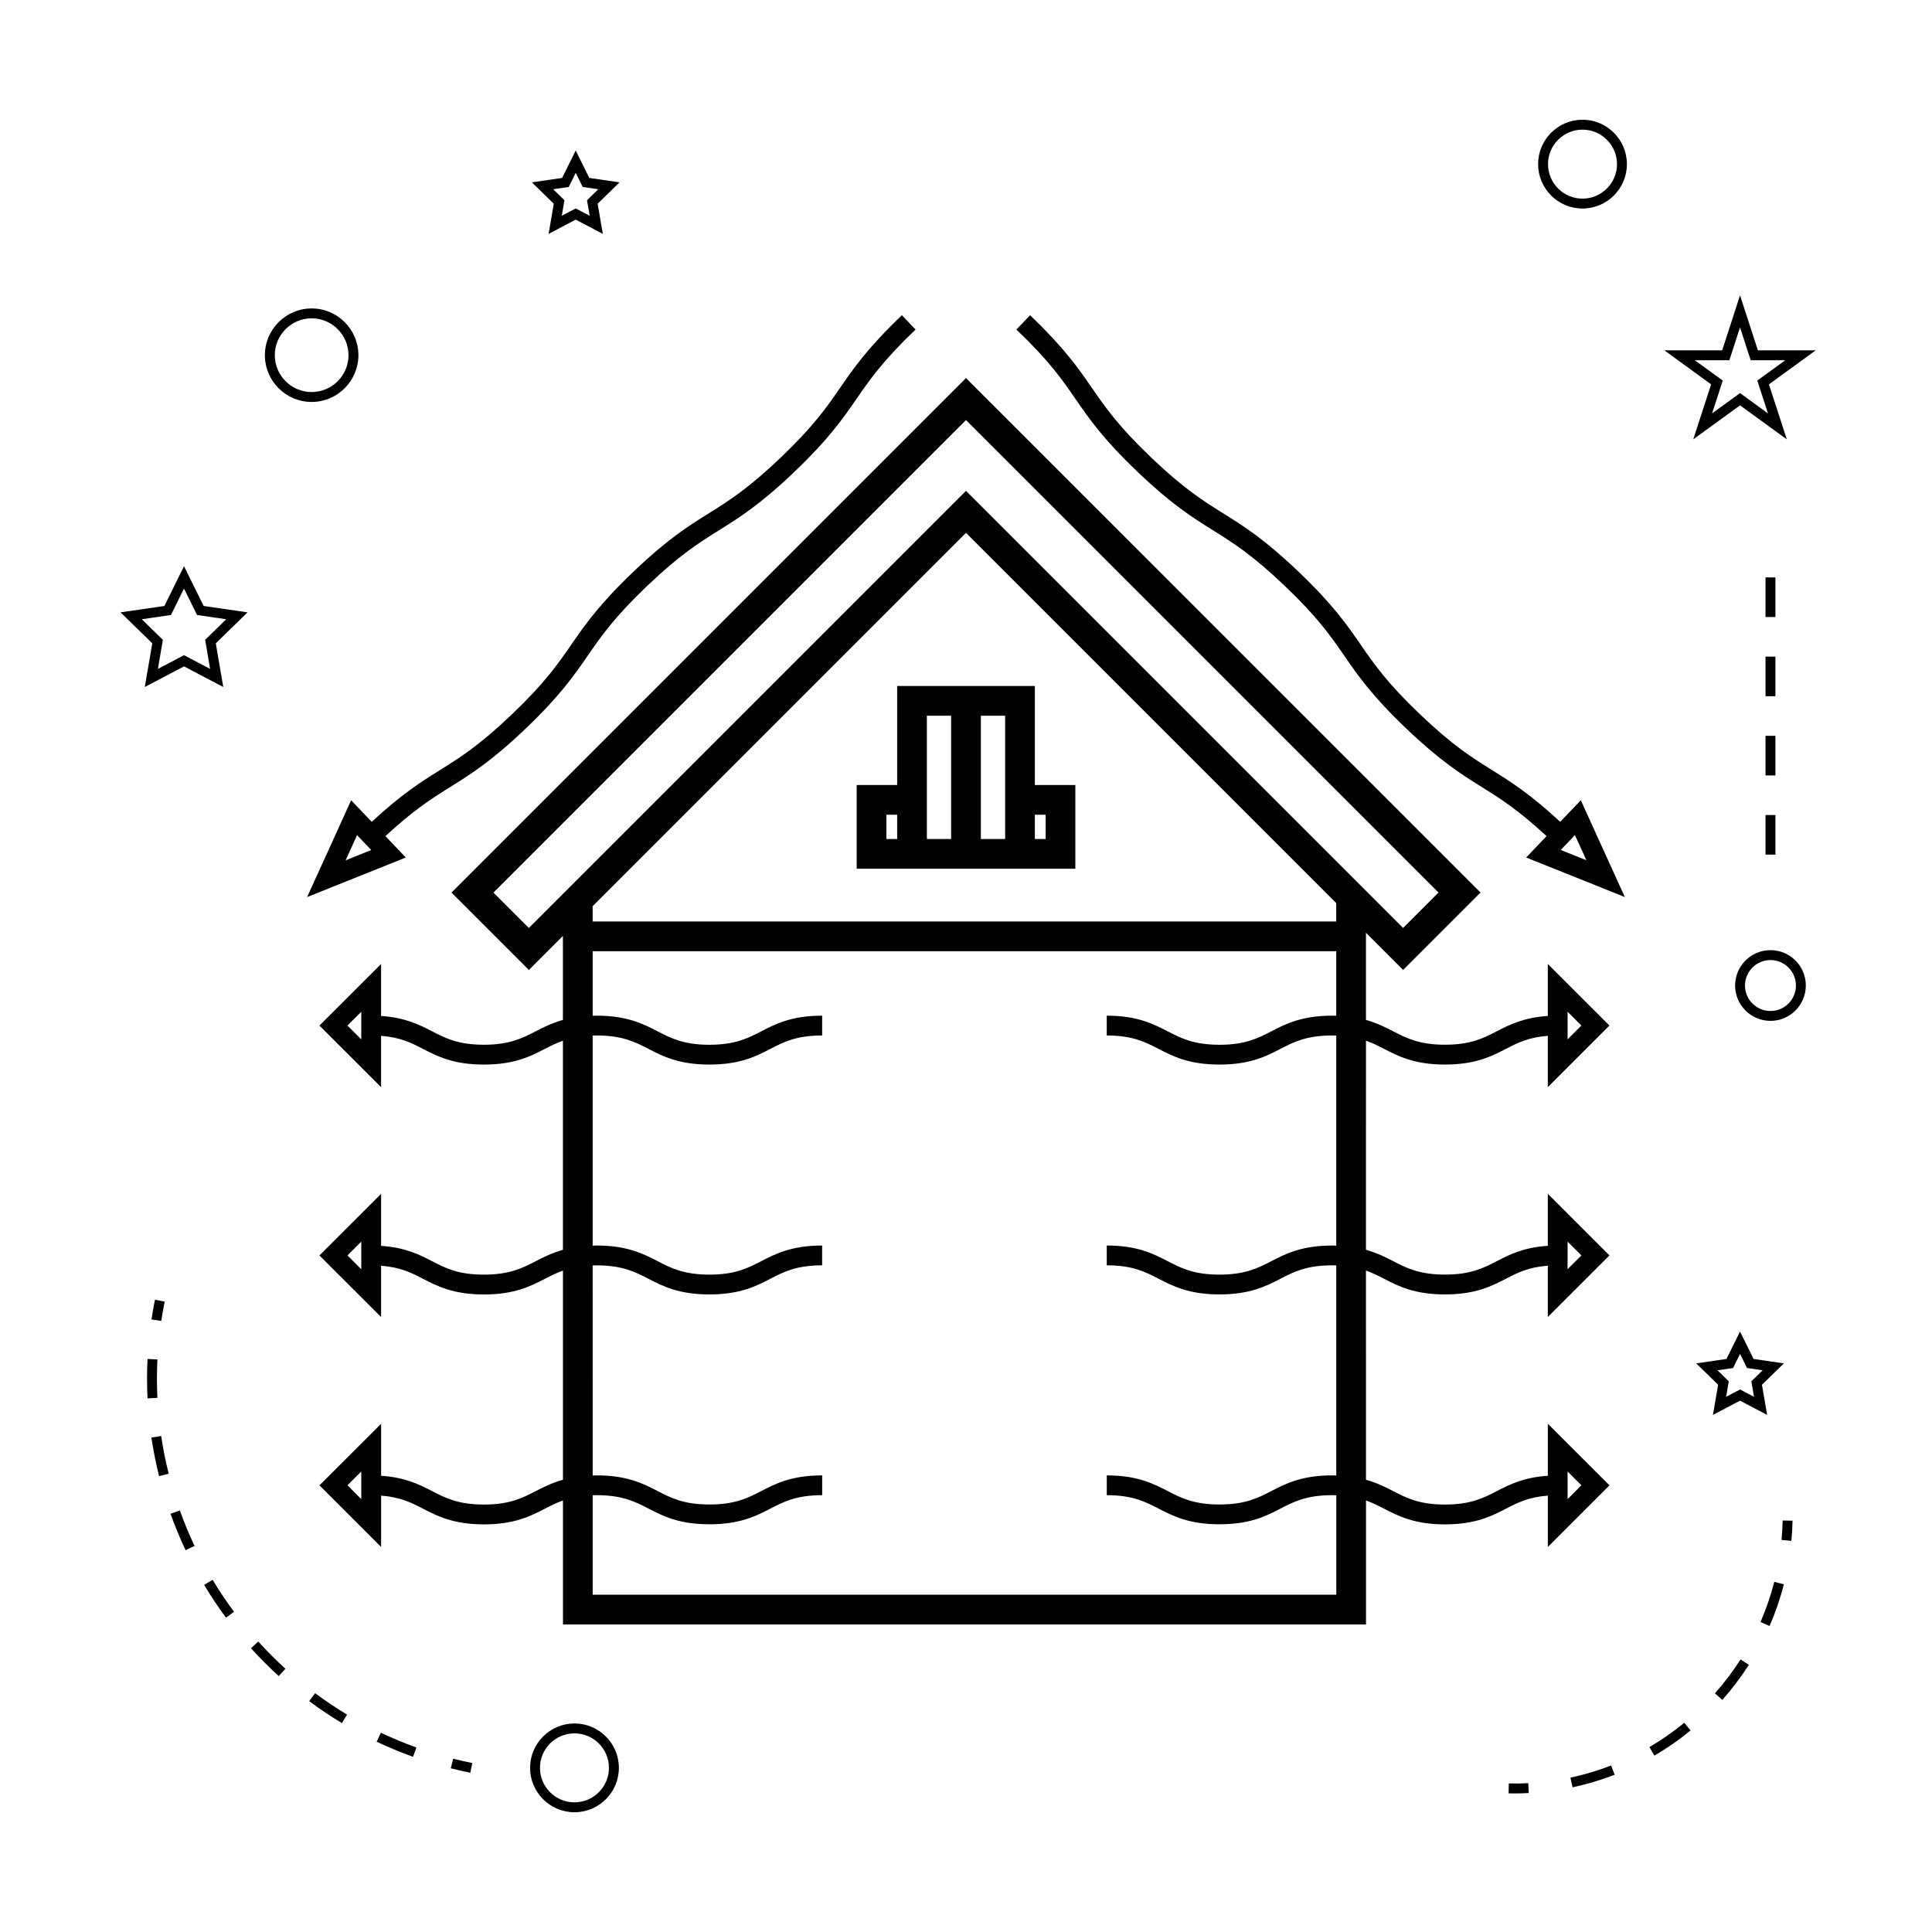 <?xml version="1.0" encoding="UTF-8"?>
<!-- Uploaded to: ICON Repo, www.svgrepo.com, Generator: ICON Repo Mixer Tools -->
<svg fill="#000000" width="800px" height="800px" version="1.1" viewBox="144 144 512 512" xmlns="http://www.w3.org/2000/svg">
 <g>
  <path d="m284.16 401.05 9.02-9.02v22.266c-2.906 0.812-5.144 1.945-7.207 3.008-3.547 1.832-6.902 3.562-13.734 3.562s-10.188-1.73-13.738-3.562c-3.336-1.723-7.074-3.641-13.512-4.059v-13.781l-16.336 16.316 16.336 16.328v-13.602c5.121 0.383 8.047 1.883 11.105 3.465 3.769 1.945 8.035 4.152 16.148 4.152 8.102 0 12.375-2.203 16.145-4.152 1.531-0.789 3.043-1.555 4.797-2.18v55.43c-2.906 0.812-5.144 1.945-7.207 3.008-3.547 1.832-6.902 3.562-13.734 3.562-6.832 0-10.188-1.73-13.738-3.562-3.332-1.723-7.074-3.637-13.508-4.059v-13.793l-16.336 16.328 16.336 16.328v-13.602c5.121 0.383 8.047 1.883 11.105 3.465 3.769 1.945 8.035 4.152 16.148 4.152 8.102 0 12.375-2.203 16.145-4.144 1.531-0.793 3.043-1.555 4.797-2.18v55.426c-2.906 0.812-5.144 1.945-7.207 3.008-3.547 1.832-6.902 3.562-13.734 3.562s-10.188-1.73-13.738-3.562c-3.336-1.723-7.074-3.641-13.512-4.059v-13.781l-16.336 16.316 16.336 16.332v-13.609c5.121 0.383 8.047 1.883 11.105 3.465 3.769 1.945 8.035 4.152 16.148 4.152 8.102 0 12.375-2.203 16.145-4.152 1.531-0.789 3.043-1.555 4.797-2.18v32.859h212.81v-32.859c1.754 0.625 3.266 1.387 4.797 2.18 3.769 1.945 8.035 4.152 16.137 4.152 8.109 0 12.379-2.203 16.148-4.152 3.059-1.578 5.988-3.082 11.109-3.465v13.609l16.332-16.332-16.332-16.32v13.785c-6.438 0.418-10.18 2.336-13.52 4.059-3.547 1.832-6.902 3.562-13.738 3.562-6.828 0-10.18-1.73-13.73-3.562-2.062-1.066-4.297-2.195-7.207-3.008l-0.008-55.438c1.754 0.625 3.269 1.387 4.801 2.18 3.762 1.941 8.035 4.144 16.137 4.144 8.109 0 12.379-2.203 16.148-4.152 3.059-1.578 5.988-3.074 11.109-3.465v13.602l16.332-16.328-16.332-16.328v13.793c-6.438 0.418-10.18 2.336-13.52 4.059-3.547 1.836-6.902 3.562-13.738 3.562-6.828 0-10.18-1.73-13.73-3.562-2.062-1.066-4.297-2.195-7.207-3.008l0.004-55.422c1.754 0.625 3.266 1.387 4.797 2.18 3.769 1.945 8.035 4.152 16.137 4.152 8.109 0 12.379-2.203 16.148-4.152 3.059-1.578 5.988-3.082 11.109-3.465v13.602l16.332-16.328-16.332-16.32v13.785c-6.438 0.418-10.18 2.336-13.52 4.059-3.547 1.832-6.902 3.562-13.738 3.562-6.828 0-10.18-1.73-13.73-3.562-2.062-1.066-4.297-2.195-7.207-3.008v-23.098l9.852 9.852 20.516-20.516-136.36-136.34-136.35 136.35zm-44.414 18.395-3.664-3.664 3.664-3.656zm0 60.918-3.664-3.664 3.664-3.664zm0 60.918-3.664-3.664 3.664-3.656zm319.68-7.316 3.664 3.656-3.664 3.664zm0-60.922 3.664 3.656-3.664 3.656zm0-60.922 3.656 3.656-3.656 3.656zm-108.39 9.848c3.769 1.945 8.035 4.152 16.145 4.152s12.375-2.203 16.145-4.152c3.547-1.836 6.902-3.562 13.73-3.562 0.379 0 0.707 0.02 1.07 0.031v55.676c-0.363-0.004-0.691-0.035-1.07-0.035-8.102 0-12.371 2.203-16.137 4.144-3.547 1.836-6.902 3.562-13.734 3.562s-10.18-1.73-13.734-3.562c-3.769-1.945-8.035-4.152-16.145-4.152v5.246c6.832 0 10.18 1.73 13.734 3.562 3.769 1.945 8.035 4.152 16.145 4.152s12.375-2.203 16.145-4.152c3.547-1.832 6.902-3.562 13.73-3.562 0.379 0 0.707 0.027 1.07 0.035v55.672c-0.363-0.004-0.691-0.035-1.07-0.035-8.102 0-12.371 2.203-16.137 4.152-3.547 1.832-6.902 3.562-13.734 3.562-6.832 0-10.18-1.73-13.734-3.562-3.769-1.945-8.035-4.152-16.145-4.152v5.246c6.832 0 10.18 1.73 13.734 3.562 3.769 1.945 8.035 4.152 16.145 4.152s12.375-2.203 16.145-4.152c3.547-1.836 6.902-3.562 13.73-3.562 0.379 0 0.707 0.02 1.07 0.031v26.34h-197.06v-26.34c0.355-0.012 0.688-0.031 1.066-0.031 6.832 0 10.18 1.73 13.734 3.562 3.769 1.945 8.035 4.152 16.137 4.152 8.109 0 12.379-2.203 16.148-4.152 3.547-1.832 6.902-3.562 13.73-3.562v-5.246c-8.102 0-12.371 2.203-16.137 4.152-3.547 1.832-6.902 3.562-13.738 3.562-6.828 0-10.176-1.73-13.73-3.562-3.769-1.945-8.035-4.152-16.145-4.152-0.379 0-0.703 0.027-1.066 0.035l-0.012-55.656c0.355-0.012 0.688-0.035 1.066-0.035 6.832 0 10.18 1.73 13.734 3.562 3.769 1.941 8.035 4.144 16.137 4.144 8.109 0 12.379-2.203 16.148-4.152 3.547-1.832 6.902-3.562 13.73-3.562v-5.246c-8.102 0-12.371 2.203-16.133 4.144-3.555 1.832-6.906 3.562-13.738 3.562-6.828 0-10.176-1.73-13.73-3.562-3.769-1.945-8.035-4.152-16.145-4.152-0.379 0-0.703 0.027-1.066 0.035v-55.668c0.355-0.012 0.688-0.031 1.066-0.031 6.832 0 10.18 1.73 13.734 3.562 3.769 1.945 8.035 4.152 16.137 4.152 8.109 0 12.379-2.203 16.148-4.152 3.547-1.832 6.902-3.562 13.73-3.562v-5.246c-8.102 0-12.371 2.203-16.137 4.152-3.547 1.832-6.902 3.562-13.738 3.562-6.828 0-10.176-1.73-13.73-3.562-3.769-1.945-8.035-4.152-16.145-4.152-0.379 0-0.703 0.027-1.066 0.035v-17.117h197.06v17.117c-0.363-0.004-0.691-0.035-1.07-0.035-8.102 0-12.371 2.203-16.137 4.152-3.547 1.832-6.902 3.562-13.734 3.562s-10.18-1.73-13.734-3.562c-3.769-1.945-8.035-4.152-16.145-4.152v5.246c6.832 0 10.18 1.73 13.73 3.562zm47.078-33.766h-197.06v-4.047l98.945-98.945 98.117 98.117zm27.105-7.668-9.383 9.383-115.84-115.84-115.84 115.84-9.383-9.383 125.22-125.22z"/>
  <path d="m381.76 325.8v26.238h-10.73v22.18h57.945v-22.18h-10.73v-26.238zm0 40.547h-2.859v-6.434h2.859zm39.344-6.434v6.434h-2.859v-6.434zm-17.168-26.242h6.438v32.672l-6.438 0.004zm-7.871 32.676h-6.434v-32.672h6.434z"/>
  <path d="m429.05 249.77c3.586 5.195 7.293 10.57 16.395 19.254 9.094 8.691 14.633 12.148 19.984 15.492 5.363 3.352 10.434 6.519 19.133 14.832 8.707 8.316 12.102 13.234 15.695 18.445 3.59 5.195 7.293 10.57 16.391 19.254 9.094 8.684 14.633 12.145 19.984 15.488 4.953 3.09 9.688 6.082 17.223 13.047l-5.406 5.664 26.152 10.48-11.668-25.648-5.457 5.711c-7.957-7.359-13.109-10.605-18.07-13.707-5.363-3.352-10.434-6.519-19.141-14.832-8.707-8.316-12.102-13.234-15.691-18.441-3.59-5.195-7.301-10.57-16.395-19.254-9.09-8.684-14.625-12.145-19.98-15.488-5.363-3.352-10.434-6.519-19.141-14.836-8.707-8.316-12.102-13.234-15.695-18.441-3.586-5.195-7.289-10.562-16.383-19.25l-3.621 3.793c8.707 8.316 12.102 13.23 15.691 18.438zm135.36 122.21-6.801-2.731 3.769-3.945z"/>
  <path d="m225.39 381.73 26.152-10.48-5.406-5.664c7.535-6.969 12.27-9.957 17.223-13.047 5.352-3.344 10.891-6.801 19.984-15.492 9.094-8.684 12.801-14.059 16.391-19.254 3.594-5.207 6.992-10.125 15.695-18.445 8.707-8.312 13.777-11.484 19.133-14.832 5.359-3.344 10.891-6.801 19.984-15.492 9.102-8.691 12.805-14.066 16.395-19.254 3.594-5.207 6.992-10.125 15.691-18.438l-3.621-3.793c-9.094 8.684-12.801 14.055-16.383 19.25-3.594 5.207-6.992 10.125-15.695 18.441-8.707 8.312-13.777 11.484-19.141 14.836-5.352 3.344-10.891 6.801-19.98 15.488-9.094 8.691-12.805 14.059-16.395 19.254-3.594 5.207-6.992 10.125-15.691 18.441-8.707 8.316-13.777 11.484-19.141 14.836-4.961 3.098-10.113 6.344-18.07 13.707l-5.457-5.711zm17-12.465-6.801 2.731 3.035-6.672z"/>
  <path d="m308.01 612.5c0-6.488-5.281-11.766-11.766-11.766-6.488 0-11.766 5.281-11.766 11.766 0 6.488 5.281 11.766 11.766 11.766 6.484 0 11.766-5.277 11.766-11.766zm-20.914 0c0-5.039 4.106-9.141 9.141-9.141 5.039 0 9.141 4.106 9.141 9.141 0 5.039-4.106 9.141-9.141 9.141-5.039 0.004-9.141-4.102-9.141-9.141z"/>
  <path d="m192.77 294.05-5.203 10.539-11.629 1.691 8.418 8.203-1.988 11.582 10.402-5.469 10.402 5.469-1.984-11.582 8.418-8.203-11.637-1.691zm5.598 19.512 1.316 7.703-6.918-3.633-6.918 3.633 1.316-7.703-5.594-5.457 7.734-1.125 3.457-7.008 3.457 7.008 7.734 1.125z"/>
  <path d="m289.39 205.98 7.18-3.773 7.18 3.773-1.371-7.992 5.809-5.664-8.031-1.172-3.59-7.273-3.59 7.273-8.031 1.172 5.809 5.664zm1.199-11.832 4.137-0.598 1.848-3.742 1.848 3.742 4.137 0.598-2.992 2.918 0.703 4.113-3.695-1.941-3.695 1.941 0.703-4.113z"/>
  <path d="m593.51 505.31 5.809 5.664-1.371 7.992 7.18-3.773 7.18 3.773-1.371-7.992 5.809-5.664-8.031-1.172-3.59-7.273-3.59 7.273zm11.621-2.512 1.848 3.742 4.137 0.598-2.992 2.918 0.703 4.113-3.695-1.941-3.695 1.941 0.703-4.113-2.992-2.918 4.137-0.598z"/>
  <path d="m605.13 222.27-4.734 14.574h-15.32l12.391 9.012-4.734 14.57 12.395-9.004 12.395 9.004-4.734-14.57 12.391-9.012h-15.32zm4.574 22.582 2.828 8.703-7.406-5.379-7.406 5.379 2.828-8.703-7.406-5.383h9.156l2.828-8.707 2.828 8.707h9.156z"/>
  <path d="m563.38 175.73c-6.488 0-11.766 5.281-11.766 11.766 0 6.488 5.281 11.766 11.766 11.766 6.488 0 11.766-5.281 11.766-11.766s-5.281-11.766-11.766-11.766zm0 20.91c-5.039 0-9.141-4.106-9.141-9.141 0-5.039 4.106-9.141 9.141-9.141 5.039 0 9.141 4.106 9.141 9.141s-4.102 9.141-9.141 9.141z"/>
  <path d="m603.82 405.17c0 5.168 4.203 9.371 9.371 9.371s9.371-4.203 9.371-9.371c0.004-5.168-4.199-9.371-9.371-9.371-5.168 0-9.371 4.203-9.371 9.371zm9.371-6.746c3.723 0 6.75 3.027 6.75 6.75 0 3.723-3.027 6.75-6.75 6.75s-6.75-3.027-6.75-6.75c0.004-3.723 3.031-6.75 6.75-6.75z"/>
  <path d="m226.59 250.52c6.832 0 12.391-5.559 12.391-12.391s-5.559-12.391-12.391-12.391-12.391 5.559-12.391 12.391 5.559 12.391 12.391 12.391zm0-22.16c5.383 0 9.766 4.383 9.766 9.766 0 5.383-4.383 9.766-9.766 9.766s-9.766-4.383-9.766-9.766c0-5.383 4.383-9.766 9.766-9.766z"/>
  <path d="m268.64 613.79 0.52-2.57c-1.707-0.34-3.391-0.723-5.059-1.141l-0.641 2.539c1.707 0.434 3.438 0.82 5.18 1.172z"/>
  <path d="m219.64 586.24c-2.508-2.281-4.93-4.707-7.191-7.215l-1.945 1.758c2.312 2.57 4.797 5.059 7.367 7.398z"/>
  <path d="m184.12 524.95c0.508 3.426 1.195 6.871 2.035 10.234l2.547-0.641c-0.824-3.281-1.496-6.641-1.988-9.977z"/>
  <path d="m195.56 553.69c-1.453-3.07-2.766-6.234-3.898-9.406l-2.473 0.887c1.164 3.25 2.512 6.496 3.996 9.645z"/>
  <path d="m182.97 509.43c0 1.723 0.043 3.438 0.125 5.144l2.617-0.125c-0.078-1.664-0.121-3.336-0.121-5.016 0-1.715 0.043-3.438 0.125-5.168l-2.617-0.125c-0.086 1.762-0.129 3.531-0.129 5.289z"/>
  <path d="m200.35 562.67-2.246 1.344c1.777 2.977 3.731 5.898 5.793 8.684l2.109-1.559c-2.012-2.719-3.91-5.566-5.656-8.469z"/>
  <path d="m243.82 605.57c3.133 1.484 6.383 2.832 9.645 4.004l0.887-2.473c-3.184-1.141-6.352-2.457-9.41-3.906z"/>
  <path d="m225.94 594.82c2.793 2.078 5.711 4.035 8.676 5.816l1.355-2.25c-2.891-1.738-5.734-3.648-8.461-5.672z"/>
  <path d="m184.15 493.67 2.594 0.383c0.25-1.699 0.551-3.402 0.891-5.106l-2.57-0.516c-0.352 1.746-0.656 3.488-0.914 5.238z"/>
  <path d="m619.04 547-2.625-0.051c-0.035 1.73-0.133 3.449-0.289 5.148l2.613 0.242c0.164-1.766 0.266-3.539 0.301-5.34z"/>
  <path d="m560.73 617.66c3.793-0.809 7.551-1.93 11.184-3.336l-0.949-2.445c-3.5 1.355-7.125 2.434-10.785 3.219z"/>
  <path d="m600.43 594.5c2.586-2.914 4.953-6.047 7.043-9.305l-2.211-1.418c-2.016 3.144-4.297 6.168-6.797 8.973z"/>
  <path d="m610.55 573.86 2.41 1.043c1.547-3.562 2.824-7.277 3.785-11.043l-2.539-0.652c-0.934 3.637-2.16 7.215-3.656 10.652z"/>
  <path d="m590.35 600.56c-2.898 2.379-6.008 4.539-9.238 6.43l1.324 2.266c3.352-1.957 6.574-4.199 9.582-6.664z"/>
  <path d="m543.79 619.26c0.504 0.012 1.008 0.016 1.512 0.016 1.285 0 2.562-0.031 3.832-0.102l-0.133-2.617c-1.707 0.09-3.418 0.125-5.16 0.078z"/>
  <path d="m611.88 339h2.625v10.496h-2.625z"/>
  <path d="m611.88 297.02h2.625v10.496h-2.625z"/>
  <path d="m611.88 359.99h2.625v10.496h-2.625z"/>
  <path d="m611.88 318.01h2.625v10.496h-2.625z"/>
 </g>
</svg>